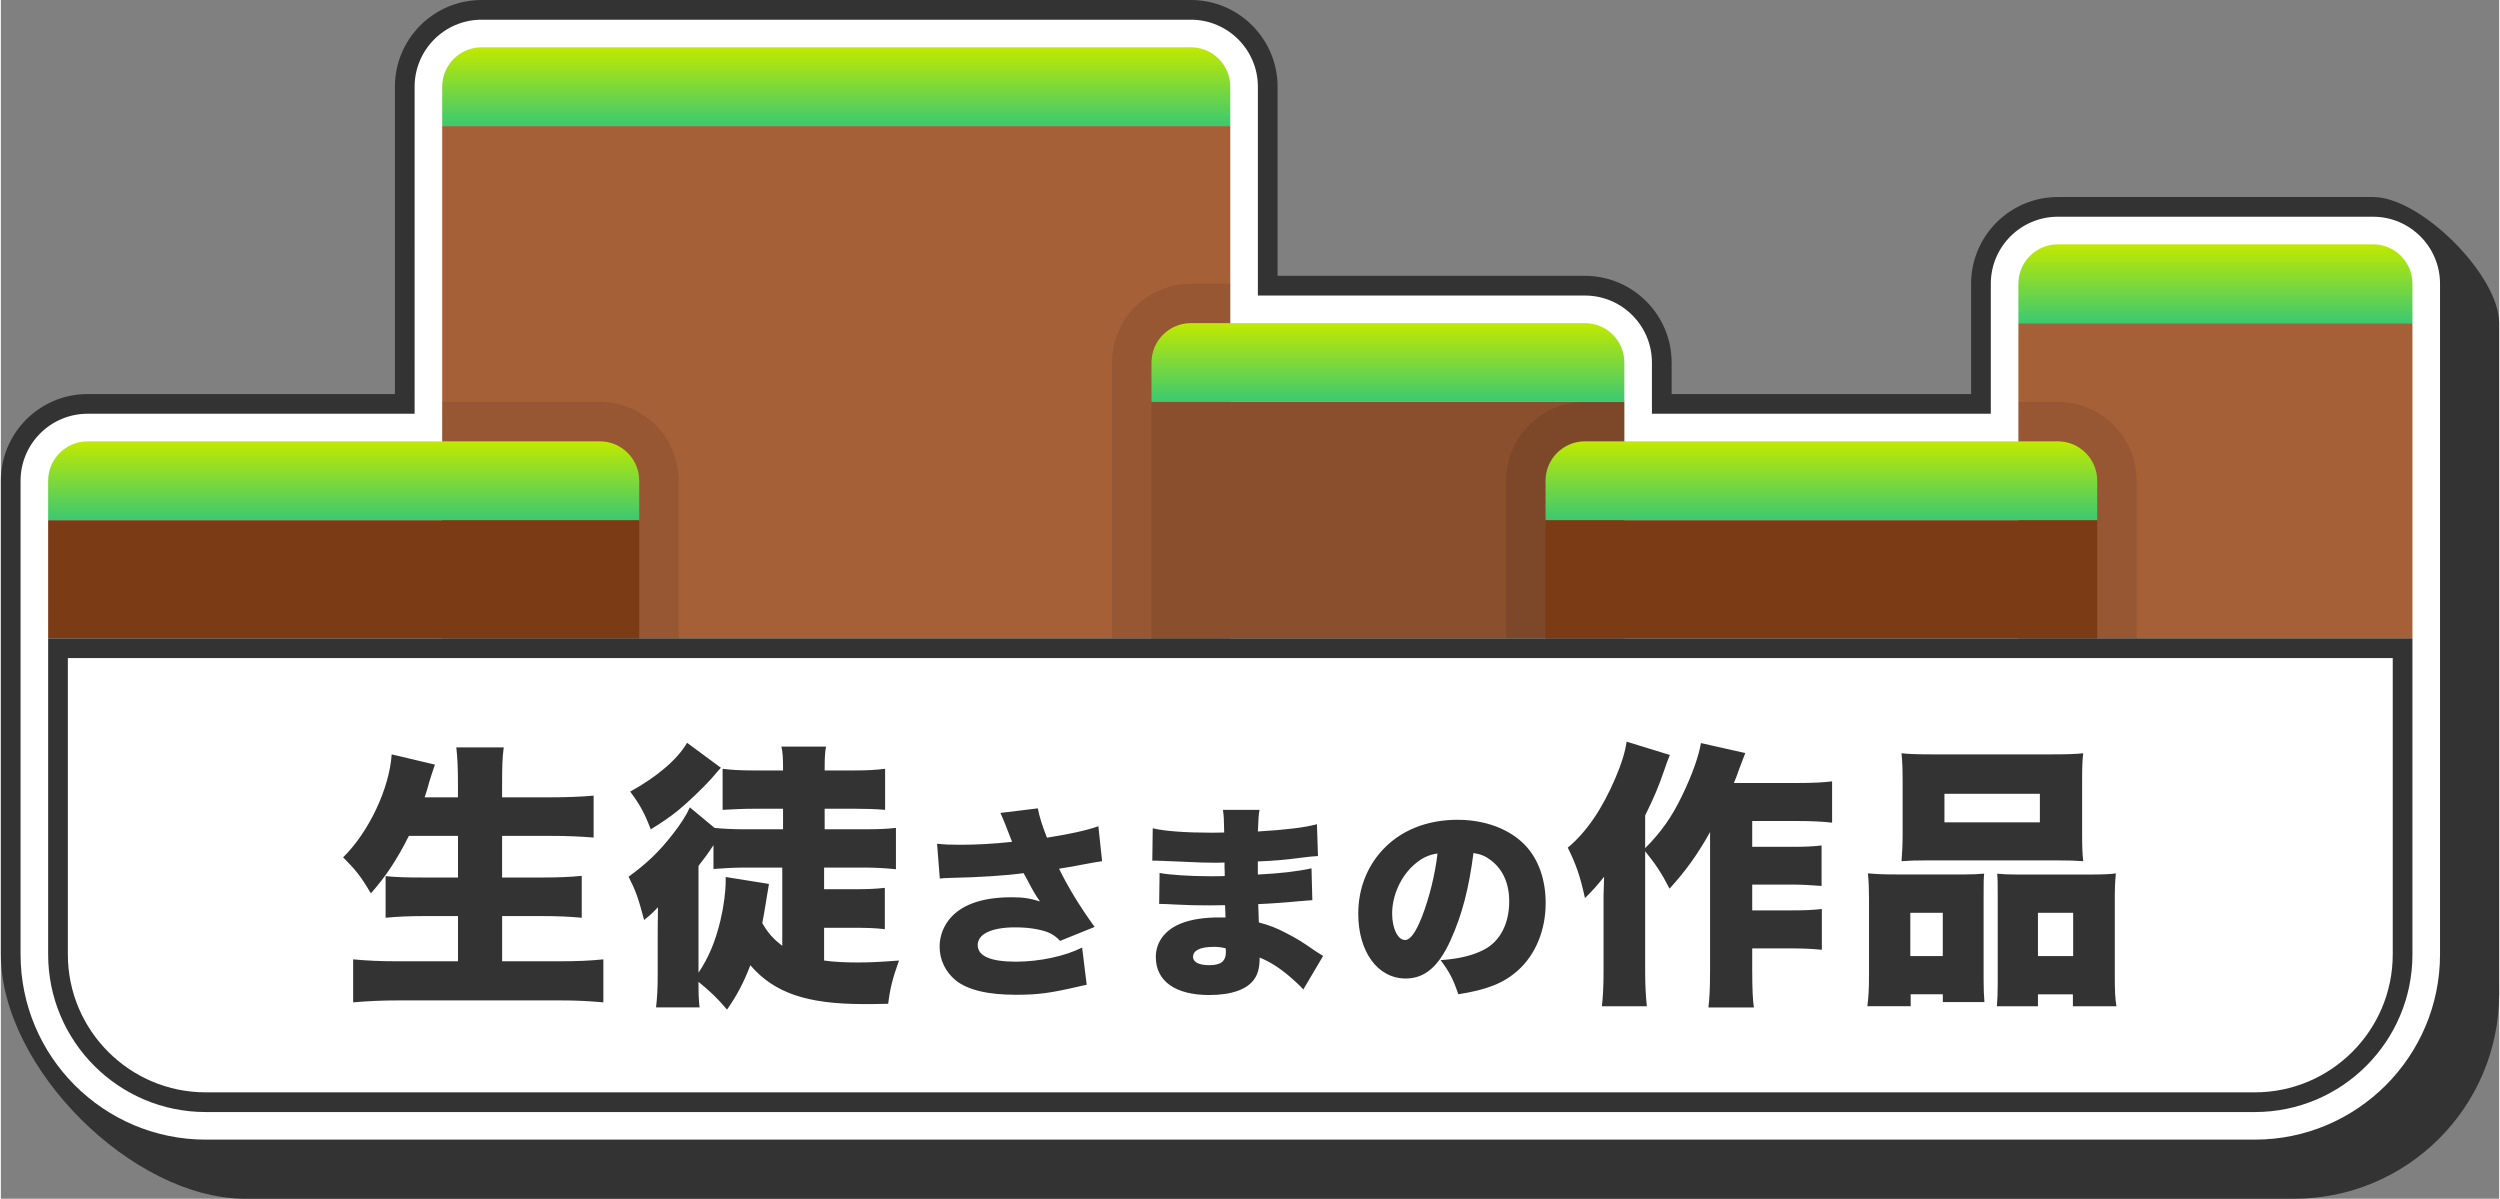 <svg xmlns="http://www.w3.org/2000/svg" xmlns:xlink="http://www.w3.org/1999/xlink" viewBox="0 0 634 304.21" width="634" height="304"><rect x="0" y="0" width="634" height="304.21" fill="#808080" stroke="none"/><defs><linearGradient id="a" x1="562" x2="562" y1="62" y2="82" gradientUnits="userSpaceOnUse"><stop offset="0" stop-color="#c1e900"/><stop offset="1" stop-color="#3bc971"/></linearGradient><linearGradient xlink:href="#a" id="b" x1="352" x2="352" y1="82" y2="102"/><linearGradient xlink:href="#a" id="c" x1="87" x2="87" y1="112" y2="132"/><linearGradient xlink:href="#a" id="d" x1="212" x2="212" y1="12" y2="32"/><linearGradient xlink:href="#a" id="e" x1="462" x2="462" y1="112" y2="132"/></defs><path fill="#fff" d="M52 291.71c-27.29 0-49.5-22.21-49.5-49.5V122c0-10.75 8.75-19.5 19.5-19.5h80.5V22c0-10.75 8.75-19.5 19.5-19.5h180c10.75 0 19.5 8.75 19.5 19.5v50.5H402c10.75 0 19.5 8.75 19.5 19.5v10.5h81V72c0-10.75 8.75-19.5 19.5-19.5h80c10.75 0 19.5 8.75 19.5 19.5v170.21c0 27.29-22.21 49.5-49.5 49.5z"/><path fill="#333" d="M302 5c9.37 0 17 7.63 17 17v53h83c9.37 0 17 7.63 17 17v13h86V72c0-9.37 7.63-17 17-17h80c9.37 0 17 7.63 17 17v170.21c0 25.92-21.08 47-47 47H52c-25.92 0-47-21.08-47-47V122c0-9.37 7.63-17 17-17h83V22c0-9.37 7.63-17 17-17zm0-5H122c-12.13 0-22 9.87-22 22v78H22c-12.13 0-22 9.87-22 22v120.21c0 28.67 33.33 62 62 62h520c28.67 0 52-23.33 52-52V82c0-12.13-19.87-32-32-32h-80c-12.13 0-22 9.87-22 22v28h-76v-8c0-12.13-9.87-22-22-22h-78V22c0-12.13-9.87-22-22-22"/><path fill="#a66037" d="M112 32h200v130H112z"/><path fill-rule="evenodd" d="M152 102h-40v60h60v-40c0-11.05-8.95-20-20-20m150-30c-11.05 0-20 8.95-20 20v70h30V72z" opacity=".1"/><path fill="#8a502e" d="M292 102h120v60H292z"/><path fill-rule="evenodd" d="M402 102c-11.05 0-20 8.95-20 20v40h30v-60z" opacity=".1"/><path fill="#a66037" d="M512 82h100v80H512z"/><path fill-rule="evenodd" d="M522 102c11.05 0 20 8.95 20 20v40h-30v-60z" opacity=".1"/><path fill="#7a3b15" d="M12 132h150v30H12zm380 0h140v30H392z"/><path fill="url(#a)" d="M522 62h80c5.52 0 10 4.48 10 10v10H512V72c0-5.52 4.48-10 10-10"/><path fill="url(#b)" d="M302 82h100c5.52 0 10 4.48 10 10v10H292V92c0-5.52 4.48-10 10-10"/><path fill="url(#c)" d="M22 112h130c5.52 0 10 4.48 10 10v10H12v-10c0-5.52 4.48-10 10-10"/><path fill="url(#d)" d="M122 12h180c5.52 0 10 4.48 10 10v10H112V22c0-5.52 4.48-10 10-10"/><path fill="url(#e)" d="M402 112h120c5.52 0 10 4.48 10 10v10H392v-10c0-5.52 4.48-10 10-10"/><path fill="#fff" d="M52 279.71c-20.68 0-37.5-16.82-37.5-37.5V164.5h595v77.71c0 20.68-16.82 37.5-37.5 37.5z"/><path fill="#333" d="M607 167v75.21c0 19.3-15.7 35-35 35H52c-19.3 0-35-15.7-35-35V167zm5-5H12v80.21c0 22.09 17.91 40 40 40h520c22.09 0 40-17.91 40-40z"/><path fill="#333" d="M103.54 212.14c-2.89 5.77-5.77 10.21-9.64 14.57-2.67-4.51-3.73-5.77-7.04-9.15 6.48-6.34 11.76-17.46 12.32-26.12l10.98 2.6q-.84 2.39-1.41 4.29c-.35 1.41-.7 2.46-1.2 4.01H116v-3.24c0-4.29-.14-7.04-.42-9.43h12.04c-.35 2.46-.42 4.86-.42 9.43v3.24h12.25c4.15 0 7.6-.14 10.98-.42v10.63c-3.52-.28-6.83-.42-10.63-.42h-12.6v10.56h10.35c3.94 0 7.11-.14 9.86-.42v10.63c-3.17-.28-6.05-.42-9.78-.42h-10.42v11.47h14.5c4.43 0 7.88-.14 11.19-.49v10.91c-4.01-.35-6.97-.49-10.84-.49h-41.04c-4.01 0-7.53.14-11.62.49v-10.91c3.59.35 7.11.49 11.19.49h15.42v-11.47h-8.73c-3.73 0-6.62.14-9.64.42v-10.56c2.75.28 5.14.35 9.43.35h8.94v-10.56h-12.46Zm94.96-6.9h-7.39c-2.68 0-5.49.14-7.95.28V195.1c2.18.28 4.36.42 7.88.42h7.46v-.35c0-2.89-.07-4.22-.42-5.7h11.33c-.28 1.48-.35 2.82-.35 5.49v.56h7.46c3.52 0 5.63-.14 7.88-.42v10.42c-2.46-.21-4.93-.28-7.6-.28h-7.74v5.21h10.07c3.31 0 5.63-.07 8.02-.35v10.49c-2.68-.28-5.28-.42-8.02-.42h-10.21v5.49h7.6c3.31 0 5.42-.07 7.81-.35v10.49c-2.32-.28-4.58-.35-7.74-.35h-7.67v8.31c2.39.35 5.35.49 8.52.49 2.75 0 4.86-.07 10.49-.49-1.62 4.51-2.25 6.97-2.75 10.98-3.24.07-5 .07-6.19.07-14.43 0-22.74-2.82-28.79-9.86-1.69 4.43-3.38 7.6-5.91 11.26-2.46-2.89-4.36-4.72-7.25-7.04 0 3.1.07 4.72.28 6.48h-11.05c.28-2.39.42-4.79.42-8.1v-8.52c0-2.18 0-5.14.07-8.8-1.34 1.41-1.76 1.83-3.52 3.24-1.48-5.63-2.18-7.53-3.94-10.98 4.58-3.31 7.88-6.48 11.19-10.77 2.11-2.68 3.52-4.93 4.36-6.83l6.27 5.21c1.97.21 4.58.35 7.67.35h9.71zm-15.77-10.41q-.42.42-2.46 2.82c-1.83 2.04-5.91 5.98-8.24 7.88-2.04 1.69-4.65 3.45-7.11 4.93-1.55-4.08-2.75-6.27-5.21-9.57 6.9-3.8 12.04-8.24 14.43-12.39l8.59 6.34Zm5.92 25.34c-2.46 0-4.86.14-7.81.35v-6.05c-1.13 1.76-2.25 3.31-3.8 5.28v27.1c2.6-3.87 4.29-7.95 5.56-13.23.84-3.52 1.34-7.32 1.34-10.07v-.99l10.98 1.76q-.56 3.17-1.2 7.25c-.14.84-.28 1.62-.49 2.68 1.34 2.39 2.75 4.01 5.07 5.77v-19.85h-9.64Zm48.95-6.05c2.01.21 3.27.26 5.81.26 4.06 0 8.18-.21 13.2-.74-.26-.63-.26-.69-.79-2.06-.9-2.38-1.48-3.8-2.16-5.28l9.5-1.16c.37 2.06 1.21 4.7 2.32 7.44 5.7-.9 9.87-1.79 13.04-2.9l.95 8.87q-1.53.21-4.33.74c-2.38.48-4.49.84-6.6 1.16 2.22 4.54 5.17 9.45 9.03 14.78l-8.76 3.54c-1.58-1.64-2.85-2.32-5.65-2.9-1.79-.37-3.59-.53-5.81-.53-5.91 0-9.45 1.69-9.45 4.49s3.27 4.22 9.71 4.22c6.02 0 12.56-1.43 16.79-3.59l1.16 9.45c-.95.21-1.37.26-2.43.53-6.81 1.58-10.03 2.01-15.47 2.01-7.18 0-12.25-1.21-15.31-3.64-2.64-2.16-4.12-5.23-4.12-8.6 0-2.8 1.11-5.54 3.06-7.6 3.11-3.27 8.23-4.91 15.2-4.91 2.85 0 4.43.21 7.23 1.06-.95-1.27-1.95-2.96-3.27-5.54-.47-.84-.58-1.06-.9-1.64-4.54.63-11.35 1.06-18.58 1.21-1.48.05-1.74.05-2.69.16l-.69-8.82Zm54.75-3.91c3.11.74 8.55 1.11 15.2 1.11.63 0 1.32 0 2.9-.05-.05-3.48-.11-4.43-.32-5.75h9.29c-.26 1.43-.26 1.79-.42 5.49 7.02-.42 11.93-1 14.99-1.85l.26 8.08c-1.53.11-1.85.11-4.65.47-3.54.48-6.49.74-10.61.9v3.33c5.97-.32 9.98-.79 13.62-1.58l.21 8.08q-1.11.05-3.38.26c-2.38.26-7.44.63-10.35.74q.05 2.43.16 4.65c2.75.74 4.43 1.37 7.23 2.85 2.69 1.43 3.33 1.79 7.07 4.38.79.53 1.16.74 2.01 1.27l-5.02 8.5q-1.58-1.69-3.59-3.38c-2.48-2.11-5.07-3.75-7.5-4.7 0 2.38-.37 3.96-1.27 5.33-1.74 2.69-5.75 4.17-11.51 4.17-8.66 0-13.57-3.54-13.57-9.66 0-3.85 2.43-7.02 6.65-8.6 2.48-.95 5.65-1.43 9.4-1.43h1.64c-.05-1.79-.11-2.85-.11-3.11-1.11 0-3.27.05-4.06.05-3.06 0-5.49-.05-8.5-.21-2.32-.11-2.59-.16-4.17-.16l.11-7.86c2.32.47 7.6.84 12.99.84 1.11 0 1.9 0 3.54-.05v-.79q0-.11-.05-1.37v-1.27c-1.21.05-1.74.05-2.22.05-2.85 0-3.75-.05-9.82-.32q-2.01-.05-3.96-.16c-.74-.05-1.27-.05-1.43-.05h-.9l.11-8.18Zm15.26 30.09c-3.22 0-5.07.9-5.07 2.53 0 1.32 1.48 2.11 4.12 2.11 2.96 0 4.22-1 4.22-3.38 0-.32-.05-.9-.05-.9-1.27-.32-2.01-.37-3.22-.37Zm60.29-1.69c-3.06 6.76-6.6 9.71-11.4 9.71-7.07 0-12.03-6.76-12.03-16.42 0-6.18 2.11-11.77 6.07-16.1 4.64-5.07 11.35-7.76 19.11-7.76 7.07 0 13.3 2.38 17.21 6.49 3.38 3.59 5.17 8.71 5.17 14.67 0 6.86-2.59 13.09-7.02 17.05-3.59 3.22-7.76 4.91-15.15 6.07-1.27-3.8-2.27-5.7-4.49-8.66 4.96-.37 8.23-1.21 11.08-2.69 4.06-2.16 6.33-6.6 6.33-12.25 0-4.49-1.58-8.08-4.64-10.4-1.37-1.06-2.53-1.53-4.43-1.85-1.16 9.08-2.96 15.89-5.81 22.12Zm-9.08-19.32c-3.48 2.96-5.75 7.87-5.75 12.56 0 3.75 1.43 6.7 3.27 6.7 1.32 0 2.69-1.85 4.28-5.86 1.85-4.75 3.38-10.87 3.96-16.1-2.22.32-3.91 1.11-5.75 2.69Zm74.93-8.13c-3.31 5.91-6.26 9.93-10.28 14.36-2.04-3.94-3.31-5.91-6.19-9.5v30.41c0 3.45.14 6.05.42 8.94h-11.4c.28-2.6.42-5 .42-8.87v-19.22q.07-2.32.14-4.79c-1.62 2.04-3.03 3.66-4.86 5.42-1.2-5.56-2.25-8.52-4.36-12.81 4.72-3.87 8.87-10 12.18-17.88 1.48-3.45 2.39-6.41 2.75-9.01l10.98 3.38c-.63 1.55-.77 1.9-1.48 4.01-1.41 4.08-2.46 6.62-4.79 11.33v8.31c4.08-4.08 6.83-8.02 9.36-13.3 2.6-5.35 4.29-10.21 4.79-13.37l11.26 2.53c-.7 1.83-.99 2.53-1.48 3.87-.7 2.04-.92 2.53-1.41 3.73h15.98c4.15 0 6.9-.14 8.94-.42v10.49c-2.25-.28-5.49-.42-8.87-.42h-11.4v6.55h9.93c3.31 0 5.42-.07 7.67-.35v10.28c-2.6-.21-5.07-.35-7.81-.35h-9.79v6.55h9.86c3.31 0 5.35-.07 7.81-.35v10.35c-2.82-.28-5-.35-7.81-.35h-9.86v5.42c0 5 .14 7.6.42 9.57h-11.54c.28-2.25.42-4.72.42-9.5v-34.99Zm39.92 44.2c.28-2.32.42-4.15.42-8.03v-19.15c0-2.39-.07-4.43-.28-6.55 2.25.21 4.15.28 7.18.28h17.46c1.9 0 3.38-.07 4.86-.21-.14 1.34-.14 2.25-.14 5.63v21.19c0 2.53.07 4.22.21 5.77h-10.56v-1.97h-8.16v3.03h-10.98Zm8.94-57.72c0-2.6-.07-4.43-.28-6.48 1.97.21 4.29.28 8.03.28h29.99c3.87 0 6.19-.07 8.1-.28-.21 1.76-.28 3.66-.28 6.48v14.08c0 3.1.07 5 .28 6.83-1.97-.14-3.31-.21-7.18-.21h-31.82c-3.8 0-5.21.07-7.11.21.14-1.76.28-4.08.28-6.83v-14.08Zm10.2 34h-8.24v10.98h8.24zm.42-30.2v7.25h24.22v-7.25zm36.96 20.49c3.17 0 4.93-.07 6.55-.28-.21 2.04-.28 3.8-.28 6.62v19.15c0 3.87.07 5.84.42 7.95h-11.05v-3.03h-8.87v3.03h-10.42c.14-1.69.21-3.31.21-5.77v-22.39c0-3.24 0-3.87-.14-5.49 1.48.14 2.89.21 4.86.21h18.73Zm-13.23 20.69h8.94v-10.98h-8.94z"/></svg>
